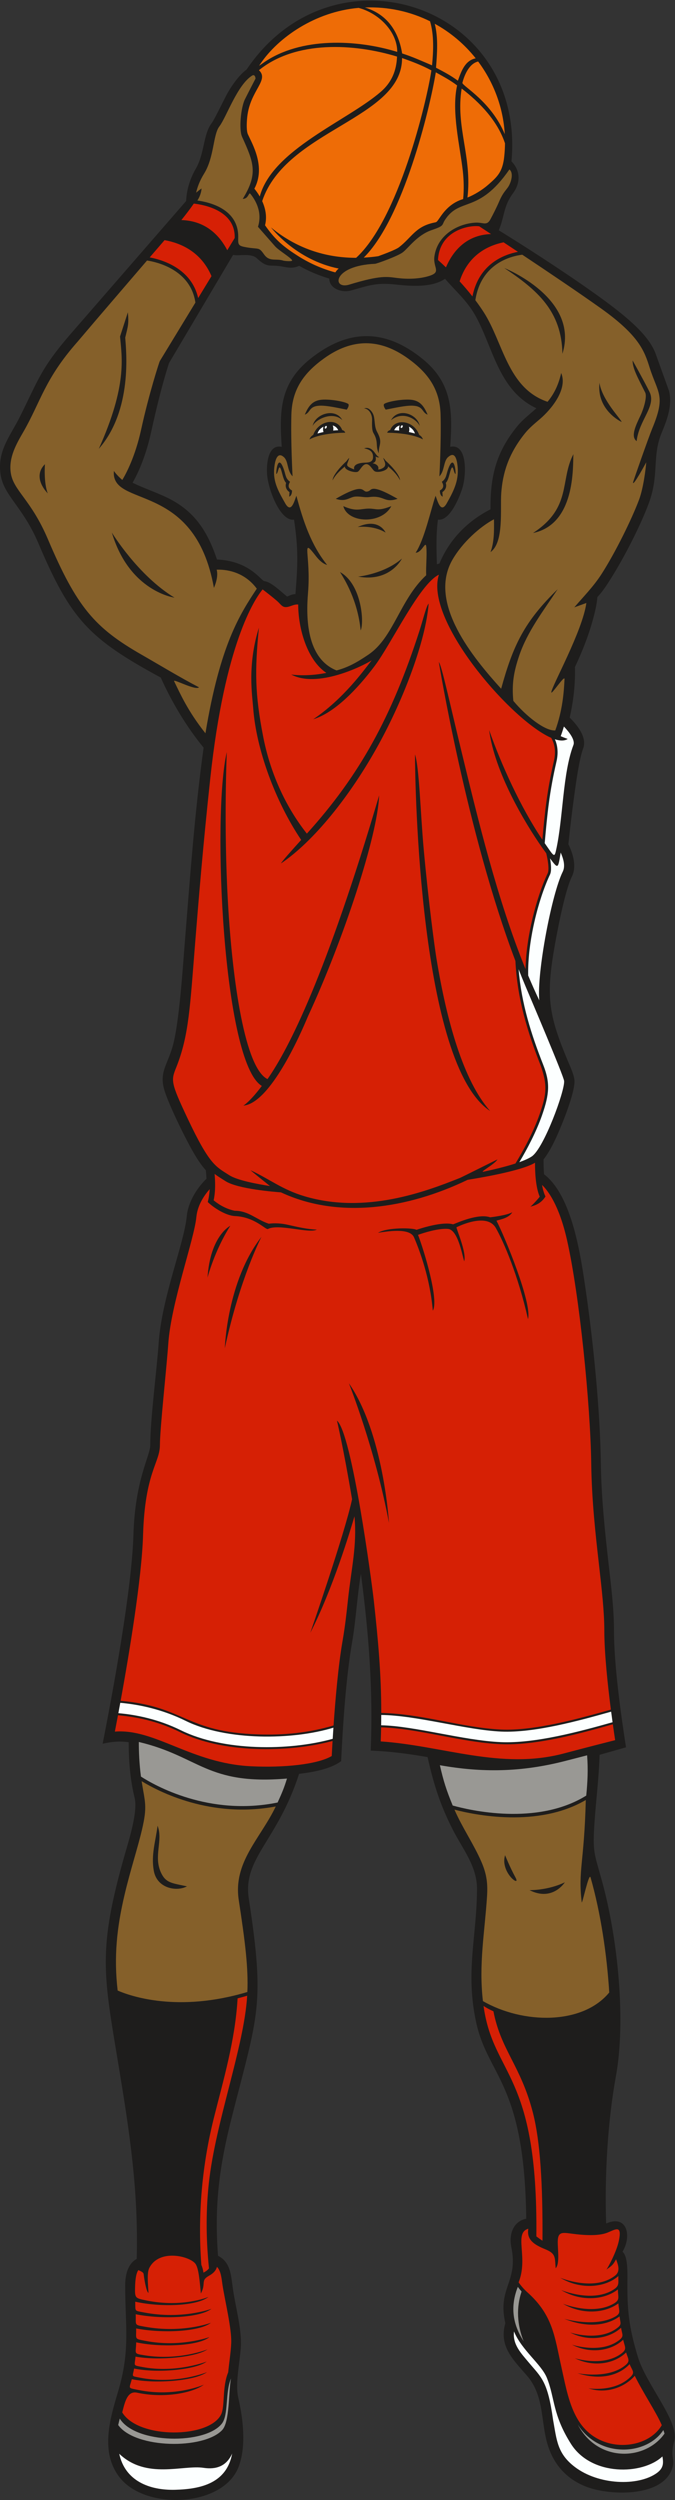 <?xml version="1.0" encoding="UTF-8" standalone="no"?>
<svg
   xmlns:dc="http://purl.org/dc/elements/1.1/"
   xmlns:cc="http://creativecommons.org/ns#"
   xmlns:rdf="http://www.w3.org/1999/02/22-rdf-syntax-ns#"
   xmlns:svg="http://www.w3.org/2000/svg"
   xmlns="http://www.w3.org/2000/svg"
   viewBox="0 0 264.52 978.933"
   height="978.933"
   width="264.52"
   xml:space="preserve"
   id="svg2"
   version="1.1"><rect x="0" y="0" width="264.52" height="978.933" fill="#333333" stroke="none"/><defs
     id="defs6" /><g
     transform="matrix(1.333,0,0,-1.333,0,978.933)"
     id="g10"><g
       transform="scale(0.1)"
       id="g12"><path
         id="path14"
         style="fill:#1e1d1c;fill-opacity:1;fill-rule:evenodd;stroke:none"
         d="m 1547.04,826.316 c -4.7,399.584 -112.31,416.754 -147.13,576.364 -32.64,149.61 2.36,254.44 2.36,393.39 0,65.94 -42.87,117.21 -71.56,173.81 -34.06,67.17 -54.57,126.39 -73.66,212.39 -58.55,10 -107.56,16.66 -167.21,19.1 7.28,178.15 -5.67,343.34 -28.79,519.29 -11.26,-66.26 -14.47,-135.43 -26.17,-202.7 -17.76,-102.16 -27.05,-242.73 -31.97,-347.52 -31.683,-23.74 -83.492,-32.51 -123.613,-37.37 -64.32,-198.62 -166.106,-247.27 -147.871,-366.51 47.992,-313.83 27.301,-338.32 -49.867,-641.68 -36.454,-143.278 -51.977,-257.985 -40.575,-407.528 38.121,-19.082 38.266,-60.079 43.817,-97.899 7.699,-52.488 26.679,-120.039 23.183,-170.5 -3.457,-49.805 -17.007,-107.312 -7.445,-148.75 14.156,-61.355 23.977,-142.39 1.016,-202.644 C 656.422,-20.859 429.18,-31.367 352.402,65.461 293.605,139.609 323,237.684 347.328,319.141 c 36.223,121.203 20.664,191.785 20.664,311.328 0,28.281 6.821,63.203 33.903,77.676 5.285,200.273 -20.504,369.885 -52.868,565.515 -44.785,270.74 -62.562,340.32 17.981,622.85 11.469,40.25 38.906,125.65 28.75,166.27 -13.051,52.21 -17.387,109.42 -17.465,163.33 -29.215,3.65 -48.508,1.49 -76.531,-4.52 30.293,153.1 85.828,454.3 90.508,613.57 4.796,162.91 49.445,231.93 49.445,263.39 0,75.88 19.101,219.13 24.808,300.98 9.321,133.69 74.895,291.37 82.536,371.66 3.863,40.58 28.867,81.88 57.949,110.03 -0.344,8.35 -0.985,16.69 -1.906,24.99 -12.805,14.11 -23.461,30.34 -33.172,46.66 -24.887,41.83 -71.836,137.77 -86.957,183.06 -18.864,56.53 5.949,76.62 22.367,133.32 19.695,68.07 30.367,236.66 36.133,308.18 15.316,189.97 28.976,381.36 55.136,570.18 -49.839,60.43 -94.023,134.32 -125.933,205.8 -211.66,114.53 -264.895,171.22 -359.629,394.12 C 66.34,5857.42 9.805,5888.01 1.348,5952.25 -7.617,6020.43 30.09,6062.78 58.438,6119.5 113.57,6229.77 119.895,6260.97 205.57,6360.46 l 341.371,392.59 c 1.301,2.58 -1.078,43.7 28.817,95.42 25.918,44.85 21.426,100.82 46.609,133.76 8.977,11.74 37.5,72.8 48.649,91.83 13.031,22.23 33.027,50.08 53.961,65.55 255.457,378.76 820.763,190.23 778.703,-269.83 26.81,-27.58 27.01,-63.06 4.63,-93.39 -29.24,-39.6 -24.66,-68.98 -42.04,-109.1 57.69,-35.23 183.44,-115.22 282.56,-185.98 90.03,-64.26 155.49,-118.33 177.69,-174.01 l 40.11,-111.27 c 10.85,-41.82 -5.46,-85.25 -21.4,-123.51 -28.96,-69.49 -6.47,-122.98 -38.08,-207.63 -25.25,-67.61 -73.27,-160.62 -112.08,-221.88 -11.3,-17.84 -23.98,-37.69 -38.81,-52.91 -1.82,-22.39 -7.54,-45.8 -13.46,-67.33 -13.07,-47.56 -31.5,-93.85 -52.55,-138.43 1.42,-48.79 -4.39,-100.84 -15.49,-148.44 22.58,-22.49 52.08,-58.27 39.43,-91.47 -11.33,-29.76 -21.08,-101.9 -25.78,-135.88 -6.65,-48.17 -12.39,-96.46 -17.44,-144.82 13.71,-27.19 24.76,-65.79 10.48,-94.39 -21.44,-42.87 -45.43,-172.17 -53.31,-218.99 -23.41,-139.05 -12.87,-193.46 40.98,-322.57 6.59,-15.8 18.27,-40.32 19.66,-56.98 2.42,-29.03 -25.6,-101.78 -37.35,-130.46 -13.34,-32.56 -31.47,-74.55 -53.44,-102.35 -0.11,-14.55 0.28,-29.12 1.41,-43.63 83.67,-63.94 108.24,-242.56 122.57,-340.59 22.62,-154.7 42.34,-354.5 44.49,-509.95 1.37,-98.36 11.61,-196.12 22.68,-293.77 7.36,-64.92 15.85,-130.44 15.85,-195.87 0,-99.73 19.74,-242.99 35.39,-343.17 l -77.7,-22.01 c -1.91,-67.04 -10.45,-133.08 -14.89,-198.12 -5.99,-87.75 -0.95,-90.1 21.27,-170.13 47.8,-171.99 71.37,-413.34 41.59,-576.12 -24.5,-133.99 -33.39,-294.982 -28.65,-432.396 61.92,27.309 75.8,-37.105 48.11,-82.918 13.31,-11.281 14.86,-45.253 14.43,-80.636 -1.06,-89.102 3.69,-139.395 30.71,-228.219 25.43,-83.645 122.99,-190.371 106.81,-248.156 -14.01,-50.059 5.81,-51.465 -7.77,-84.7 -32.56,-79.695 -181.32,-74.492 -248.18,-49.578 -56.67,21.105 -101.27,64.141 -119.35,135.996 -16.27,64.668 -9.2,135.204 -57.25,190.86 -40.49,46.875 -83.5,86.203 -63.9,154.375 -24.04,104.629 39.03,119.992 17.57,223.75 -7.44,35.976 4.57,75.254 43.86,83.308 z M 879.477,6562.93 c -23.039,-10.64 -39.348,-2.87 -60.864,-0.4 -27.035,3.11 -33.609,-5.3 -63.726,22.72 -17.336,16.12 -53.539,5.63 -69.637,9.86 l -188.359,-317.8 c -20.512,-63.65 -37.961,-136 -52.239,-201.33 -11,-50.35 -29.015,-105.1 -54.906,-150.28 32.883,-15.96 67.75,-27.46 100.723,-43.25 81.48,-39.03 119.613,-99.49 147.441,-182.16 96.692,-4.34 129.629,-62.79 139.59,-63.74 19.926,-1.89 49.348,-31.71 66.602,-45.15 9.183,3.83 14.25,6.69 24.457,7.27 6.902,85.76 8.875,132.86 -4.196,218.78 -39.59,-6.28 -75.879,86.61 -79.218,133.5 -2.055,28.83 2.23,88.92 43.093,80.33 -6.972,104.89 -6.195,186.37 84.289,258.6 110.923,88.53 219.293,89.16 329.783,-0.43 88.33,-71.62 88.32,-155.02 81.3,-258.17 50.45,10.59 47.46,-80.01 36.68,-117.81 -7.14,-25.06 -36.94,-101.6 -72.75,-96.03 -5.92,-43.5 -4.45,-87.54 -3.16,-131.33 2.46,0.94 4.97,1.75 7.51,2.43 29.64,70.89 82.07,124.25 150.11,159.18 -0.78,96.5 16,166.86 78.38,243.64 16.48,20.3 37.28,35.83 56.56,53.14 -112.41,52.59 -127.49,181.49 -180.79,274.64 -23.46,41.02 -56.88,69.95 -87.86,105.68 -38.8,-26.48 -100.51,-21.64 -144.56,-16.87 -58.2,6.32 -78.85,-2.72 -132.1,-17.52 -27.51,-7.65 -63.794,6.32 -63.626,35.06 -30.813,9.08 -60.555,21.66 -88.527,37.44 v 0" /><path
         id="path16"
         style="fill:#fcffff;fill-opacity:1;fill-rule:evenodd;stroke:none"
         d="m 1947.41,127.93 c -58.38,-54.727 -208.62,-58.496 -268.89,36.922 -54.86,86.859 -46.81,134.535 -70.83,193.964 -16.3,40.254 -74.06,81.262 -96.64,136.321 -4.6,-38.028 20.34,-63.606 43.67,-91.465 37.01,-44.231 55.3,-53.613 71.28,-168.543 10.79,-58.676 11.71,-98.469 64.16,-138.254 70.12,-53.215 185.7,-56.848 240.43,-17.91 20.82,14.812 19.97,30.156 16.82,48.965 z M 350.551,135.762 C 367.707,55.723 439.746,28.035 514.828,29.98 c 77.567,2 151.754,20.281 167.75,106.562 C 665.859,99.133 635.391,88.879 598.523,94.453 537.535,103.691 430.551,59.609 350.551,135.762 v 0" /><path
         id="path18"
         style="fill:#d62005;fill-opacity:1;fill-rule:evenodd;stroke:none"
         d="m 590.539,606.434 c -3.359,34.406 -6.043,72.316 -15.367,86.574 -14.883,22.762 -107.301,46.699 -136.496,-11.914 -7.133,-14.317 -3.477,-48.067 -2.121,-72.356 -5.246,-0.058 -11.922,34.407 -14.215,54.571 -0.504,4.414 -3.84,6.867 -15.61,11.992 -6.46,-9.246 -8.996,-26.563 -9.609,-49.102 -0.914,-33.277 0.149,-33.172 31.531,-39.726 108.364,-22.633 184.371,10.168 184.371,10.168 -34.121,-27.11 -139.453,-30.989 -215.464,-14.121 0.957,-29.434 -3.766,-25.969 25.902,-31.653 112.535,-21.609 198.359,10.813 198.359,10.813 -35.336,-27.004 -145.711,-31.387 -222.871,-16.075 1.278,-33.015 -5.746,-30.703 26.91,-36.632 110.739,-20.086 194.368,11.574 194.368,11.574 -34.688,-26.516 -143.231,-31.414 -219.969,-16.652 0.68,-32.594 -6.375,-29.852 26.617,-36.336 103.559,-20.383 189.023,11.054 189.023,11.054 -33.062,-26.75 -143.363,-30.91 -215.503,-15.476 -0.61,-34.387 -9.454,-32.66 24.75,-38.157 101.871,-16.417 185.293,17.696 185.293,17.696 -32.504,-22.824 -140.93,-34.219 -212.032,-21.535 -2.277,-27.813 -8.968,-24.922 19.524,-30.379 100.113,-19.18 189.836,15.976 189.836,15.976 -31.453,-23.847 -142.828,-35.129 -213.555,-20.578 -3.992,-24.512 -9.992,-21.433 15.547,-26.551 108.019,-21.648 198.762,15.918 198.762,15.918 -34.372,-25.078 -148.223,-35.371 -221.004,-20.722 -7.582,-28.848 -13.012,-24.942 18.441,-31.446 109.031,-22.55 193.598,15.45 193.598,15.45 -33.625,-24.543 -116.602,-40.801 -196.485,-23.606 -28.558,6.145 -35.715,-26.668 -43.761,-57.879 47.156,-78.722 257.054,-76.719 291.011,-5.41 11.239,23.594 2.641,80.555 20.524,123.113 2.969,30.11 7.863,60.317 8.902,85.715 1.738,42.403 -18.562,124.91 -25.66,171.153 -2.586,16.914 -3.898,40.496 -16.231,52.918 -3.128,-11.036 -10.394,-18.829 -23.347,-26.063 -26.07,-14.551 -7.676,-21.531 -23.969,-52.316 v 0" /><path
         id="path20"
         style="fill:#d62005;fill-opacity:1;fill-rule:evenodd;stroke:none"
         d="m 1945.57,219.719 c -16.77,39.019 -54.18,93.777 -79.48,145.125 -31.07,-35.43 -85.86,-53.957 -136.11,-36.719 0.3,-0.02 77.68,-12.988 124.83,34.551 12.87,12.961 2.96,18.449 -3.76,36.543 -29.8,-32.246 -83.83,-49.063 -153.59,-26.75 0.29,-0.028 92.31,-18.844 142.55,24.621 13.56,11.726 5.87,18.523 0.71,36.269 -34.02,-32.949 -94.55,-44.582 -150.78,-16.941 0.27,-0.09 85.72,-27.121 138.93,15.496 15.27,12.227 7.22,19.141 3.24,38.906 -34.45,-32.336 -95.03,-43 -150.82,-14.582 0.26,-0.078 82.9,-27.558 136.73,11.672 18,13.113 11.2,16.414 7.85,38.074 -34.59,-31.773 -94.69,-42.078 -150.08,-13.867 0.27,-0.074 81.72,-27.168 135.57,10.813 18.33,12.918 12.47,14.941 10.03,36.414 -35.49,-26.192 -93.11,-35.164 -162.74,-7.02 0.29,-0.058 88.91,-25.879 147.37,4.961 21.1,11.133 13.48,16.543 11.94,40.281 -39.6,-29.019 -105.57,-34.207 -163.14,-1.023 0.29,-0.117 87.84,-35.188 148.87,0.008 20.26,11.679 12.89,18.644 12.84,42.062 -39.49,-31.144 -108.08,-36.925 -167.14,-1.808 0.29,-0.117 95.86,-39.93 157.47,3.39 14.66,10.293 10.25,19.453 11.07,37.618 -38.76,-33.887 -109.96,-41.262 -170.98,-4.981 0.31,-0.117 99.63,-41.492 161.06,6.035 16.08,12.434 9.78,30.176 3.17,48.36 -9.53,-17.801 -12.68,-19.024 -28.43,-30.477 4.96,6.609 29.72,51.719 36.54,84.5 9.87,47.48 -8.89,34.219 -32.43,24.543 -14.24,-5.863 -39.89,-10.988 -92.54,-5.109 -41.26,4.609 -56.37,12.656 -54.52,-29.993 1.12,-25.855 4.49,-58.847 -6.24,-69.976 -2.78,31.824 1.46,42.781 -30.69,55.894 -32.74,13.352 -55.16,27.766 -49.69,60.278 -43.73,-12.707 0.89,-84.477 -28.54,-157.637 7.26,-10.371 15.76,-20.219 25.71,-29.113 75.52,-67.481 80.2,-130.957 99.7,-218.02 19.65,-87.683 33.43,-186.855 126.73,-221.054 60.41,-22.145 137.32,-4.442 168.79,48.656 v 0" /><path
         id="path22"
         style="fill:#999894;fill-opacity:1;fill-rule:evenodd;stroke:none"
         d="m 1953.59,195.09 c -0.95,3.367 -2.11,6.812 -3.49,10.34 -48.22,-74.754 -188.46,-83.45 -251.49,16.043 58.7,-112.039 198.75,-106.727 254.98,-26.383 z M 352.125,239.133 c -1.676,-6.34 -3.238,-12.668 -4.637,-18.965 50.239,-69.809 251.516,-72.387 305.715,-14.73 22.668,24.113 18.18,113.363 25.977,151.386 -17.582,-40.789 -6.813,-106.433 -26.805,-132.281 -48.074,-62.133 -254.039,-60.617 -300.25,14.59 z m 1181.245,373.25 c -3.94,4.433 -7.6,9.004 -11.01,13.703 -22.56,-56.977 -15.78,-109.043 17.07,-159.758 -19.42,48.367 -21.99,99.356 -6.06,146.055 v 0" /><path
         id="path24"
         style="fill:#d62005;fill-opacity:1;fill-rule:evenodd;stroke:none"
         d="m 1450.65,1435.52 c -11.31,5.05 -21.15,10.39 -29.1,15.76 29.02,-208.72 160.22,-191.67 155.27,-676.944 5.29,-4.055 11.66,-8.711 18,-12.766 1.12,167.766 -6.85,291.98 -27.65,374.07 -35.36,139.52 -94.27,184.63 -116.52,299.88 z m -723.986,45.8 c -9.523,-2.8 -18.91,-5.37 -28.156,-7.72 -7.27,-124.84 -41.922,-239.81 -70.074,-352.56 -34.879,-139.692 -47.465,-286.071 -36.493,-430.388 2.903,-6.64 5.016,-14.199 6.149,-22.781 5.543,2.695 12.363,6.895 16.265,12.598 -9.863,97.39 -8.144,179.051 -0.312,250.918 19.613,179.923 103.539,398.713 112.621,549.933 v 0" /><path
         id="path26"
         style="fill:#85602a;fill-opacity:1;fill-rule:evenodd;stroke:none"
         d="m 1419.73,1465.52 c 118.31,-68.02 292.85,-70.22 371.36,25.32 -6.93,110.35 -24.7,231.93 -54.92,337.95 -4.69,16.44 -24.94,-81.97 -26.03,-72.81 -11.04,93.78 7.3,114.96 12.01,300.34 -141.1,-82.69 -327.19,-43.87 -386.17,-28.36 23.67,-54.07 57.01,-101.79 79.46,-153.77 16.12,-37.33 18.69,-65.03 16.32,-101.74 -6.85,-105.78 -24.58,-197.88 -12.03,-306.93 z m 136.94,325.96 c 0,0 53.87,-1.27 103.9,23.09 0,0 -35.91,-57.71 -103.9,-23.09 z M 463.281,1980.64 c 16.817,-44.14 -13.113,-89.64 10.574,-138.99 14.184,-29.53 32.239,-29.6 75.813,-39.07 -30.266,-16.22 -88.379,-6.51 -97.613,46.22 -8.137,46.5 5.07,84.91 11.226,131.84 z M 1484.84,1894.1 c 0,0 14.12,-35.21 30.79,-65.82 16.67,-30.6 -46.18,15.31 -30.79,65.82 z M 345.871,1496.51 c 36.668,-15.96 176.379,-65.69 381.348,-4.22 2.933,69.87 -5.957,143.57 -25.278,269.83 -17.046,111.51 63.247,180.31 108.797,275.18 -191.195,-36.12 -344.531,43.76 -394.394,74.33 9.871,-63.15 17.41,-72.44 1.168,-142.15 -12.5,-53.6 -34.028,-118.42 -51.149,-190.93 -22.922,-97.12 -31.984,-182.54 -20.492,-282.04 v 0" /><path
         id="path28"
         style="fill:#999894;fill-opacity:1;fill-rule:evenodd;stroke:none"
         d="m 1726.05,2187.55 -63.27,-16.33 c -131.06,-33.82 -246.08,-34.66 -369.58,-12.78 10.49,-46.29 18.88,-72.67 37.66,-118.4 47.66,-13.36 247.19,-61.11 392.62,29.17 3.94,40.12 5.69,75.63 2.57,118.34 z m -882.32,-68.27 c -236.335,-20.02 -256.699,65 -435.664,107.45 0.032,-27.34 1.325,-63.95 6.332,-101.65 39.231,-25.33 199.559,-117.42 401.75,-76.2 13.5,29.64 18.942,42.71 27.582,70.4 v 0" /><path
         id="path30"
         style="fill:#d62005;fill-opacity:1;fill-rule:evenodd;stroke:none"
         d="m 1515.27,4520.97 c -143.62,379.06 -224.92,876.21 -225.2,877.91 7.78,-6.98 32.64,-122.31 65.22,-256.62 49.23,-203.01 106.7,-441.44 189.69,-645.21 1.75,95.21 31.95,211.21 65.04,281.29 5.55,11.75 -0.1,42.36 -4.16,58.91 l -11.93,16.56 c -51.93,73.9 -139.57,221.48 -155.95,345.44 35.42,-100.82 92.02,-226.11 156.48,-322.1 7.47,82.87 13.53,142.6 33.94,231.25 7.52,32.68 -0.25,55.05 -7.96,67.96 -2.73,1.19 -5.51,2.5 -8.33,3.91 -121.82,61.19 -364,345.31 -321.76,475.37 -56.83,-26.77 -138.68,-201.44 -189.45,-268.92 -50.19,-66.72 -116.923,-136.64 -180.048,-155.77 90.538,61.2 149.118,144.58 171.808,173.07 -27.35,-17.29 -160.137,-82.82 -236.691,-41.56 0.222,-0.03 43.179,-7.28 103.465,4.68 -56.375,37.62 -82.793,130.36 -82.758,200.85 -7.813,1.03 -15.664,-2.18 -23.18,-4.82 -23.109,-8.12 -24.789,2.98 -39.824,15.97 -12.625,10.9 -31.289,25.39 -41.602,33.28 -23.437,-28.48 -111.093,-158.75 -153.789,-554.25 -21.761,-201.58 -34.566,-360.31 -44.468,-483.15 -15.129,-187.74 -18.168,-272.84 -55.547,-366.31 -15.457,-38.63 -17.325,-43.3 33.437,-150.67 64.61,-136.68 82.598,-140.88 122.266,-166.38 23.543,-15.12 80.679,-25.66 119.761,-31.94 0,0 -59.355,47.32 -56.781,46.35 55.114,-25.53 93.364,-57.26 159.692,-76.71 178.249,-52.29 353.589,13.56 455.169,54.11 6.56,2.62 104.78,52.1 110.71,54.48 -8.69,-14.66 -56.09,-39.31 -40.43,-35.92 27.68,5.99 63.24,14.26 93.23,23.98 22.31,36.53 52.43,91.26 71.06,144.69 20.76,59.55 23.23,85.34 3.34,142.46 -38.59,97.89 -69.26,196.84 -74.45,307.81 z M 715.355,4096 c 0.145,0.03 18.379,10.11 54.415,57.87 -114.196,67.17 -146.821,794.32 -102.997,980.87 -0.031,-1.19 -9.488,-214.87 3.305,-440.74 13.445,-237.49 50.719,-488.46 116.332,-520.05 63.078,89.73 172.828,307.08 328.21,833.39 -4.41,-119.2 -104.98,-424.09 -209.112,-648.72 C 901.836,4350.7 802.727,4103.36 715.355,4096 Z m 45.817,1404 c -34.477,-109.88 -19.484,-199.57 -16.824,-236.15 8.797,-121.06 65.203,-274.81 141.066,-387.31 -27.582,-30.55 -58.207,-64.81 -59.316,-69.06 95.351,64.28 202.902,196.89 286.282,348.16 75.96,137.79 139.36,307.31 147.8,414.94 -6.3,-4.63 -16.92,-48.45 -26.78,-79.03 -81.71,-253.39 -175.98,-424.87 -331.271,-596.53 -65.684,83.24 -108.445,182.39 -128.441,285 -24.262,124.53 -24.954,193.55 -12.516,319.98 z m 522.038,-972.32 c 29.89,-182.22 78.57,-357.87 157.7,-447.45 -207.52,136.1 -220.72,955.56 -220.95,1047.51 12.56,-36.12 16.25,-174.99 25.68,-278.46 14.2,-155.62 32.04,-287.87 37.57,-321.6 v 0" /><path
         id="path32"
         style="fill:#85602a;fill-opacity:1;fill-rule:evenodd;stroke:none"
         d="m 1535.35,6595.62 c -33.57,-4.23 -121.31,-25.6 -137.9,-133.69 8.48,-11.27 16.76,-23.01 24.56,-35.13 57.85,-89.76 69.78,-223.3 187.69,-263.28 16.96,20.44 31.68,46.58 40.07,84.68 19.84,-47.27 -28.48,-106.43 -62.82,-135.69 -15.49,-13.21 -30.56,-25.54 -42.99,-40.85 -51.36,-63.14 -66.39,-121.87 -70.33,-175.94 -3.49,-47.86 8.54,-145.14 -31.61,-173.7 10.64,28.39 10.8,60.9 10.17,96.44 -41.14,-21.74 -93.35,-68.58 -122.37,-119.39 -72.72,-127.33 62.16,-288.67 143.49,-378.46 34.94,127.53 68.35,197.28 166.15,292.4 -41.73,-63.15 -89.23,-123.98 -113.55,-196.56 -14.78,-44.1 -21.93,-80.18 -16.77,-131.48 38.73,-46.26 93.31,-88.65 123.28,-86.89 21.58,59.44 25.39,113.28 27.21,151.07 0.62,13.01 -38.99,-47.78 -38.87,-38.99 0.22,16.14 91.62,179.29 103.07,262.4 0,0 -35.6,-12.95 -35.54,-12.89 27.92,32.47 56.89,61.7 80.16,97.88 40.27,62.6 88.16,159.62 110.16,218.03 13.21,35.14 19.94,92.77 21.23,110.22 0,0 -40.2,-74.49 -38.71,-58.88 0.31,3.29 46.44,134.28 56.01,157.28 41.08,98.59 17.01,103 -7.49,180.34 -14.76,46.59 -29.28,92.44 -142.56,173.11 -65.35,46.54 -156.11,107.69 -231.74,157.97 z m -482.64,-945.67 c 0,0 76.95,7.61 128.98,53.17 0,0 -33.84,-70.13 -128.98,-53.17 z m -1.29,145.69 c 0,0 45.14,6.51 82.17,-16.27 0,0 -19.41,45.02 -82.17,16.27 z m -64.4,82.87 c 95.34,55.08 73.12,12.99 96.81,22.6 7.44,3.03 6.94,13.7 39.69,0.52 17.5,-7.04 45.34,-23.12 45.34,-23.12 -41.04,-13.46 -37.65,11.14 -83.52,5.12 -13.29,-1.74 -25.11,2.41 -40.24,1.52 -17.74,-1.05 -27.57,-17.04 -58.08,-6.64 z m 22.28,-21.5 c 39.14,-17.42 50.19,-7.15 75.56,-7.18 21.74,-0.03 25.97,-8.24 65.53,7.18 -28.39,-54.18 -128.08,-50.54 -141.09,0 z m 124.68,283.46 c 0,0 -7,8.42 -5.65,15.12 1.36,6.71 51.87,16.66 79.49,14.04 27.63,-2.63 38.9,-19.68 49.31,-43.87 -17.38,6.37 -11.33,24.88 -43.49,26.35 -22.14,1.02 -57.14,-7.41 -79.66,-11.64 z m -20.63,-128.4 c -10.58,24.26 0.38,32.73 -15.52,59.84 -3.34,5.71 -4.69,15.88 -3.94,37.64 0.67,19.96 -11.51,34.29 -23.58,34.54 12.76,5.6 24.69,-9.77 28.03,-20.62 4.53,-14.72 1.77,-32.79 10.37,-48.5 17.4,-31.77 4.43,-35.74 4.64,-62.9 z m -9.12,-8.96 c 1.99,-11.78 -0.14,-17.25 -8.98,-20 18.75,-3.57 18.3,-15.26 16.27,-18.29 4.64,-0.97 13.71,3.29 17.03,6.34 8.86,8.17 0.18,19.39 -1.98,27.74 0.02,-0.01 4,-3.52 7.41,-8.72 9.93,-8.5 40.79,-39.03 42.28,-57.42 -10.83,20.69 -26.9,33.51 -35.66,41.5 2.06,-12.12 -27.57,-19.92 -38.17,-15.28 -7.52,3.28 -14.24,22.1 -26.06,21.47 -11.36,-0.61 -18.4,-19.98 -25.16,-22.61 -8.46,-3.31 -38.75,4.56 -37.25,15.9 -8.96,-8.23 -25.776,-20.72 -36.378,-40.98 1.434,17.77 30.298,46.88 41.208,56.49 3.52,5.71 7.98,9.64 8,9.65 -5.86,-22.72 -15.6,-22.42 14.63,-34.16 -4.23,14.26 13.42,19.53 31.67,20.03 15.52,0.43 25.46,3.23 23.34,21.33 -1.76,14.99 -16.35,18.67 -26.01,20.81 27.88,8.9 33.49,-25.55 44.99,-25.55 -3.68,-2.25 -7.64,-0.82 -11.18,1.75 z m -185.136,89.23 c 8.734,19.34 58.062,44.92 87.386,17.33 -19.722,37.22 -80.042,19.41 -87.386,-17.33 z m 315.006,0 c -8.73,19.34 -48.9,46.28 -84.67,17 20.49,38.2 77.33,19.74 84.67,-17 z m -1.8,-25.89 c -15.29,42.67 -71.71,50.21 -85.23,13.73 -3.67,-0.05 -8.78,-4.73 -8.69,-7.45 76.44,-0.99 104.75,-19.75 104.85,-19.8 -1.02,3.7 -3.15,8.63 -10.93,13.52 z m -311.405,0 c 15.293,42.67 71.293,52.23 85.235,13.73 3.67,-0.05 8.77,-4.73 8.69,-7.45 -76.445,-0.99 -104.746,-19.75 -104.859,-19.8 1.023,3.7 3.16,8.63 10.934,13.52 z m 98.315,74.02 c 0,0 7,8.42 5.65,15.12 -1.35,6.71 -51.868,16.66 -79.489,14.04 -27.621,-2.63 -38.894,-19.68 -49.308,-43.87 17.39,6.37 11.335,24.88 43.492,26.35 22.133,1.02 57.133,-7.41 79.655,-11.64 z m 422.65,559.3 c 7.78,14.45 17.91,34.2 26.41,54.04 9.87,23.03 18.73,30.7 25.45,40.55 8.29,12.14 17.54,41 3.87,51.71 -91.57,-132.29 -146.04,-79.97 -190.01,-149.2 -9.31,-14.66 -0.39,-16.04 -38.1,-28.8 -42.94,-14.54 -68.21,-52.28 -85.29,-65.41 -14.53,-11.18 -76.62,-33.53 -81.55,-33.75 -125.511,-5.46 -126.749,-76.65 -75.99,-61.19 93.87,28.6 111.2,23.12 142.08,19.37 29.81,-3.61 64.77,-2.85 93.54,6.33 36.36,11.62 10.14,24.07 14.85,57.52 8.65,61.55 66.96,95.72 120.33,98.87 23.3,1.37 33.26,-10.74 44.41,9.96 z m -861.579,55.03 c 35.864,-4.9 122.352,-25.03 120.039,-109.39 -0.574,-21.4 0.141,-23.98 25.184,-28.24 36.578,-6.21 34.891,1.76 50.691,-20.55 16.328,-23.07 34.098,-11.05 57.051,-18.47 2.801,-0.91 28.746,-3.65 25.309,1.57 -6.028,9.14 -38.348,27.9 -49.575,40.25 l -50.574,57.66 c 13.645,43.47 -7.386,78.4 -22.32,96.86 -4.973,6.14 -5.266,-15.27 -22.402,-14.82 45.488,74 32.429,106.46 -1.989,182.22 -10.011,22.04 -3.324,86.91 8.289,110.16 9.743,19.49 26.582,51.98 31.27,61 -1.367,12.66 -7.996,9.9 -9.258,9.25 -44.402,-27.13 -76.137,-122.36 -97.109,-149.8 -18.91,-24.74 -14.875,-90.37 -44.899,-138.73 -13.734,-22.14 -20.281,-41.77 -23.394,-55.95 8.367,7.2 15.89,12.35 15.926,12.37 -0.293,-7.38 -3.094,-21.15 -12.239,-35.39 z M 1653.44,6304.57 c -2.28,125.2 -73.41,186.95 -170.91,251.95 0,0 222,-88.09 170.91,-251.95 z M 999.508,5663.43 c 13.562,-21.47 52.082,-83.23 60.782,-171.59 10.75,22.26 3.21,136.32 -60.782,171.59 z m -187.203,288.03 c -0.864,13.69 6.23,61.16 22.867,11.27 4.902,-14.69 4.484,-24.93 17.496,-34.12 -2.895,-5.54 -9.816,-17.04 5.848,-25.72 0,-10.96 -4.075,-17.01 -8.602,-17.82 0.863,2.84 0.813,11.11 1.176,13.13 -12.777,8.6 -12.168,21.02 -9.957,27.07 -7.156,7.05 -9.883,22.03 -13.496,34.39 -8.422,28.76 -9.114,-7.26 -15.332,-8.2 z m 526.995,0 c 0.86,13.69 -6.23,61.16 -22.86,11.27 -4.91,-14.69 -4.5,-24.93 -17.5,-34.12 2.9,-5.54 9.81,-17.04 -5.85,-25.72 0,-10.96 4.07,-17.01 8.6,-17.82 -0.87,2.84 -0.81,11.11 -1.17,13.13 12.77,8.6 12.17,21.02 9.95,27.07 7.16,7.05 9.88,22.03 13.49,34.39 8.43,28.76 9.11,-7.26 15.34,-8.2 z M 328.824,5779.45 c 0,0 76.125,-125.7 184.121,-191.2 0,0 -132.785,17.7 -184.121,191.2 z m -38.402,245.89 c 83.578,186.32 68.125,266.9 62.492,329.97 l 23.027,71.17 c 3.164,-34.7 0.27,-40.6 -7.789,-74.45 2.719,-38.34 22.102,-212.62 -77.73,-326.69 z m -158.301,-45.03 c 0,0 -4.187,-54.43 8.371,-85.82 0,0 -48.148,46.05 -8.371,85.82 z m 1630.239,239.14 c 7.28,-50.99 65.09,-108.61 65.09,-115.17 0,0 -73.86,33.8 -65.09,115.17 z M 1567,5778.08 c 114.95,74.85 78.39,154.51 118.68,231.55 -1.64,-39.59 5.6,-205.6 -118.68,-231.55 z m 292.8,506.88 c 0.09,-0.16 31.57,-56.1 49.55,-92.06 20.98,-41.98 -30.76,-82.41 -37.71,-144.95 -18.53,13.49 -2.53,46.25 11.67,76.13 9.07,19.11 19.6,54.43 13.44,66.76 -21.55,43.11 -37.48,71.23 -36.95,94.12 z M 834.203,6001.31 c -15.094,13.3 -23.41,-0.58 -26.957,-23.77 -6.891,-45.11 8.531,-72.13 31.234,-112.25 17.844,-31.54 26.95,7.42 32.852,22.19 19.844,-73.63 42.926,-144.37 90.34,-203.1 -11.652,2.87 -23.176,13.2 -33.965,27.16 -44.055,57.01 -12.863,2.76 -22.195,-109.53 -5.965,-71.77 -5.063,-191.94 83.84,-227.62 33.268,8.87 58.608,22.57 94.128,46.68 73.73,50.03 92.39,161.6 169.42,232.9 -1.04,26.96 2.56,57.32 0.44,82.53 -1.86,22.21 -12.42,-16.35 -31.4,-16.35 25.7,38.7 44.12,124.69 58.56,167.33 5.91,-14.77 15.01,-53.73 32.85,-22.19 22.7,40.12 37.82,71.47 30.94,116.58 -3.63,23.64 -11.78,33.15 -27.55,18.64 -13.19,-12.13 -9.88,-41.15 -25,-55.86 0.03,0.26 5.57,101.21 3.49,181.01 -1.96,75.57 -37.53,123.18 -95.76,165.16 -82.68,59.63 -164.43,59.63 -247.111,0 -58.222,-41.98 -93.8,-89.59 -95.757,-165.16 -2.075,-79.8 3.461,-180.75 3.496,-181.01 -17.266,17.72 -11.352,43.85 -25.895,56.66 z M 574.477,6455 C 560.227,6551.82 461.34,6574.09 432.285,6578.57 364.355,6499.2 295.816,6420.05 228.438,6340.46 130.906,6230.29 119.957,6163.95 68.34,6074.61 47.891,6039.22 25.625,6000.68 31.48,5956.19 c 7.051,-53.6 58.988,-77.8 109.543,-196.76 84.735,-199.37 137.77,-260.04 274.719,-338.49 55.469,-31.78 112.696,-66.64 169.317,-96.17 -10.137,-10.36 -77.34,26.53 -73.223,18.08 18.004,-36.89 40.062,-87.52 92.125,-153.09 43.07,259.92 101.137,349.54 150.973,424.81 -38.856,52.43 -94.09,56.68 -118,55.78 3.382,-11.25 1.996,-30.42 -8.043,-53.46 -56.547,317.56 -303.942,232.66 -294.067,343.56 0.039,-0.07 7.758,-12.07 24.719,-26.53 10.754,17.72 37.824,67.81 55.363,147.99 23.293,106.47 53.301,198.19 54.774,201.01 L 574.477,6455 v 0" /><path
         id="path34"
         style="fill:#d62005;fill-opacity:1;fill-rule:evenodd;stroke:none"
         d="m 1408.96,6678.98 c -27.78,4.38 -116.91,-11.05 -121.32,-98.96 6.02,-5.33 14.04,-12.63 23.38,-21.59 17.32,40.9 54.95,95.51 132.63,97.8 -14.36,9.45 -26.2,17.19 -34.69,22.75 z m -57.77,-161.62 c 12.29,-13.43 25.13,-28.32 37.7,-44.31 19.13,96.38 93.79,123.41 133.79,130.99 -14.93,9.9 -29.13,19.3 -42.29,27.99 -47.18,-9.72 -104.51,-37.89 -129.2,-114.67 z m -911.092,70.35 c 35.324,-6.58 122.722,-31.55 142.457,-119.44 l 39.215,64.4 c -30.536,71.58 -90.165,97.19 -137.957,105.72 -16.02,-18.64 -31.293,-36.16 -43.715,-50.68 z m 228.047,21.1 21.781,35.78 c 2.715,81.12 -91.086,97.94 -120.184,101.2 -10,-14.63 -22.711,-31.24 -36.574,-48.45 73.527,-2.02 113.703,-47.65 134.977,-88.53 v 0" /><path
         id="path36"
         style="fill:#fcffff;fill-opacity:1;fill-rule:evenodd;stroke:none"
         d="m 1601.34,4867.08 c 27.18,-39.25 28.33,-43.37 33.36,-20.87 21.12,94.34 19.04,225.02 51.05,309.05 5.66,14.86 -12.35,37.99 -27.94,54.4 -2.78,-9.46 -5.91,-18.98 -9.4,-28.48 6.78,-2.88 13.63,-5.57 20.57,-8.04 -9.55,-6.24 -22.63,-5.86 -37.71,-0.92 6.68,-14.75 11.37,-36.49 4.69,-65.55 -21.1,-91.63 -26.83,-152.52 -34.62,-239.59 z m -55.81,-421.87 c -7.11,16.84 -14.09,34.05 -20.93,51.53 8.25,-100.64 37,-191.1 72.35,-280.76 20.53,-52.05 18.83,-84.73 -3.54,-148.64 -17.3,-49.41 -44.22,-99.95 -66.66,-137.46 14.82,5.28 27.64,10.93 36.5,16.82 35.62,23.75 97.57,193.01 95.19,221.6 -1.22,14.71 -100.83,248.29 -112.91,276.91 z m 7.27,32.91 c 10.47,-24.94 21.33,-49.31 32.63,-72.99 -7.7,80.96 36.71,313.51 68.85,377.8 8.9,17.79 1.16,39.96 -5.91,56.52 -8.02,-47.5 -7,-49.93 -31.35,-17.17 3.09,-17.07 4.87,-36.97 0.01,-47.25 -34.88,-73.93 -66.33,-198.16 -64.23,-296.91 v 0" /><path
         id="path38"
         style="fill:#ee6c06;fill-opacity:1;fill-rule:evenodd;stroke:none"
         d="m 761.254,7137.62 c 108.805,88 279.526,78.58 405.966,40.03 -1.65,-41.52 -15.69,-75.59 -47.45,-103.22 -98.13,-85.37 -318.93,-169.8 -356.094,-307.75 -5.867,10.14 -11.879,18.03 -15.871,22.85 34.183,64.04 -6.106,131.35 -19.117,160.02 -4.055,8.93 -4.086,30.49 -1.797,51.27 8.558,77.78 65.457,107.42 34.363,136.8 z m 9.5,-384.63 c 69.734,209.69 412.526,241.64 411.176,420.37 30.61,-10.76 57.52,-20.94 86.29,-36.33 -14.63,-96.89 -97.09,-437.35 -221.22,-550.53 -77.613,-0.06 -167.059,20.59 -250.336,89.29 0,0 72.988,-95.89 198.961,-120.8 -3.914,-3.49 -7.25,-7.29 -9.844,-11.38 -41.047,11 -79.82,28.5 -115.129,51.82 -42.543,27.2 -64.777,48.5 -91.48,86.62 6.648,26.33 0.535,51.25 -8.418,70.94 z m 298.566,-165.92 c 115.11,113.38 193.68,433.22 211.91,544.3 21.98,-12.51 42.43,-23 62.62,-38.55 -17.26,-76.99 8.62,-178.39 16.81,-252.03 2.93,-26.38 3.55,-54.18 0.95,-81.72 -32.84,-9.69 -52.5,-31.76 -64.68,-48.82 -15.19,-21.31 -10.91,-18.13 -23.26,-20.91 -52.91,-11.9 -63.51,-43.23 -100.85,-71.95 -9.01,-6.93 -42.61,-19.59 -60.81,-26.17 -13.61,-1.95 -27.88,-3.4 -42.69,-4.15 z m 304.94,176.44 c 14.16,120.45 -35.35,206.96 -17.07,320.22 54.27,-41.64 105.47,-95.1 127.43,-160.97 -0.13,-13.09 -0.88,-26.29 -2.33,-39.56 -4.86,-44.29 -19.91,-58.31 -46.02,-81.25 -19.13,-16.83 -42.38,-30.53 -62.01,-38.44 z m 109.7,186.23 c -40,96.08 -123.35,140.38 -124.66,150.56 3.34,13.02 15.93,55.79 46.35,62.88 45.41,-60.78 73.65,-134.57 78.31,-213.44 z m -85.49,222.79 c -31.2,-6.53 -41.82,-36.38 -52.34,-65.82 -22.04,16.18 -40.44,25.56 -64.31,38.2 3.12,41.23 6.92,88.18 -3.76,129.15 46.82,-25.6 87.68,-60.31 120.41,-101.53 z m -134.18,108.74 c 12.16,-40.78 9.81,-88.46 5.87,-129.44 -29.41,12.51 -57.39,25.28 -87.96,35.03 -10.67,66.52 -45.45,115.56 -109.47,134.98 68.73,2.69 133.94,-11.98 191.56,-40.57 z m -209.98,39.41 c 61.25,-16.31 113.82,-71.46 113.49,-129.32 -119.71,37 -283.347,43.87 -391.573,-30.68 -16.329,-11.25 -16.071,-12.22 -10.536,-4.05 52.196,77.16 161.223,153.1 288.619,164.05 v 0" /><path
         id="path40"
         style="fill:#d62005;fill-opacity:1;fill-rule:evenodd;stroke:none"
         d="m 912.234,2547.41 c 0,0 101.446,292.07 122.806,392.36 -26.08,154.74 -44.337,230.41 -44.442,230.87 43.992,-36.15 102.672,-477.31 108.192,-527.26 13.18,-119.42 22.08,-218.59 22.08,-331.32 121.76,-2.76 239.21,-43.84 352.88,-48.85 96.76,-4.26 226.54,31.56 322.14,58.55 -9.08,70.62 -19.28,164.94 -19.28,232.42 0,54.66 -7.36,119.63 -15.64,192.73 -9.99,88.11 -21.3,187.97 -22.81,296.55 -2.44,175.5 -34.6,495.93 -71.27,657.91 -23.42,103.46 -56.95,146.11 -73.41,161.64 2.3,-12.88 5.57,-24.77 10.2,-33.83 -10.57,-16.63 -24.03,-25.06 -44.5,-29.97 6.15,4.26 25.93,26.32 27.54,29.36 -12.6,28.48 -13.99,76.55 -13.85,99.72 -41.58,-25.57 -182.41,-47.75 -197.9,-50.13 -176.77,-85.02 -379.49,-116.13 -549.032,-36.92 -16.036,1.14 -126.93,9.71 -163.149,33 -11.855,7.62 -21.976,13.51 -31.926,21.24 1.789,-18.88 3.297,-50.72 -2.804,-77.57 8.226,-6.98 31.359,-24.57 62.07,-30.76 40.34,0.29 63.703,-26.1 100.078,-38.04 6.309,0.91 28.164,3.24 55.852,-3.08 28.535,-6.52 57.437,-13.25 85.437,-14.15 -21.914,-12.58 -113.238,18.12 -143.719,1.73 -6.582,-3.54 -38.32,35.9 -98.261,38.03 -25.692,1.82 -60.215,23.28 -78.789,41.19 3.289,12.05 5.003,25.09 5.769,37.74 -13.308,-14.68 -35.664,-44.47 -39.246,-82.05 -6.203,-65.22 -74.145,-251.93 -82.445,-370.9 -5.032,-72.11 -24.707,-250.08 -24.707,-299.07 0,-51.76 -44.102,-79.8 -49.524,-264.19 -3.761,-127.99 -41.906,-354.75 -65.918,-486.7 190.754,-17.32 188.227,-91.27 404.082,-98.68 76.137,-2.61 149.02,4.58 221.875,26.19 5.067,73.5 13.684,174.91 26.327,247.59 7.82,44.92 12.14,85.26 16.08,122.04 9.99,93.23 27.03,158.93 19.06,244.83 -11.06,-38.11 -63.486,-213.24 -129.846,-342.22 z m 208.216,-277.75 c -0.26,-13.52 -0.65,-27.27 -1.18,-41.31 182.48,-12.39 353.48,-84.3 537.84,-35.5 74.07,19.61 130.88,34.04 151.35,39.2 -1.41,9.22 -3.86,25.61 -6.79,46.65 -99.6,-28.09 -226.47,-62.99 -329.78,-58.43 -115.6,5.11 -241.32,46.26 -351.44,49.39 z m -773.602,35.66 c -3.957,-21.13 -7.137,-37.7 -9.168,-48.16 117.55,9.51 224.746,-93.3 400.285,-101.82 95.57,-4.64 194.285,5.02 237.293,30.09 0.363,7.36 1.168,23.05 2.433,44.24 -133.382,-35.55 -323.863,-35.43 -448.281,25.91 -59.14,29.15 -117.617,43.66 -182.562,49.74 z m 678.802,975.19 c 0,0 77.12,-192.8 117.96,-410.57 0,0 -15.88,263.13 -117.96,410.57 z m 198.61,450.64 c 16.74,5.66 78.24,25.12 107.85,16.11 13.75,5.2 74.21,32.7 108.91,20.68 6.25,0.66 49.86,6.02 65.16,14.95 -10.5,-17.76 -35.91,-21.28 -46.64,-24.82 24.27,-46.48 105.19,-242.91 92.73,-289.18 -29.09,128.73 -71.12,226.35 -94.61,267.68 -22.62,39.78 -88.1,15.4 -115.56,2.16 -2.34,-1.13 30.65,-74.9 22.51,-100.02 -6.54,21.98 -18.97,93.31 -48.06,95.22 -28.82,1.89 -69.61,-11.18 -87.68,-17.52 18.59,-47.6 62.03,-193.06 43.51,-222.68 -7.97,95.59 -39.35,178.52 -55.19,215.3 -12.52,29.12 -79.9,17.32 -105.86,13.41 25.97,16.35 104.18,14.86 112.93,8.71 z M 610.043,3590.57 c 0,0 20.34,79.31 67.109,152.52 0,0 -58.972,-28.47 -67.109,-152.52 z m 158.625,119.98 c 0,0 -63.043,-119.98 -107.785,-327.41 0,0 6.105,197.26 107.785,327.41 v 0" /><path
         id="path42"
         style="fill:#fcffff;fill-opacity:1;fill-rule:evenodd;stroke:none"
         d="m 1120.86,2306.11 c -0.03,-10.02 -0.13,-20.16 -0.3,-30.43 96.62,-1.52 241.42,-44.58 351.6,-49.44 100.73,-4.44 232.61,31.34 328.68,58.44 -1.33,9.58 -2.73,20.02 -4.17,31.09 -94.48,-26.68 -225.93,-62.82 -323.19,-58.52 -102.84,4.53 -247.56,47.57 -352.62,48.86 z m -767.274,35.65 c -1.992,-10.91 -3.875,-21.11 -5.633,-30.5 52.606,-4.48 117.86,-17.67 184.098,-50.32 124.351,-61.3 317.629,-60.78 446.019,-25 0.606,9.97 1.309,20.99 2.11,32.8 -119.867,-36.88 -315.114,-38.76 -434.387,20.04 -68.82,33.92 -136.809,47.99 -192.207,52.98 v 0" /><path
         id="path44"
         style="fill:#fcffff;fill-opacity:1;fill-rule:nonzero;stroke:none"
         d="m 1219.8,6070.39 c -5.09,1.44 -11.05,2.95 -17.72,4.34 1.1,3.08 1.57,6.6 1.22,10.3 -0.19,1.94 -0.59,3.8 -1.17,5.52 8.25,-4.25 15.07,-11.25 17.67,-20.16 z m -286.409,0 c 5.101,1.44 11.058,2.95 17.726,4.34 -1.105,3.08 -1.57,6.6 -1.219,10.3 0.192,1.94 0.586,3.8 1.165,5.52 -8.25,-4.25 -15.067,-11.25 -17.672,-20.16 z m 249.669,23.87 c 3.07,-1.88 -1.12,-9.34 -4.19,-7.46 -3.08,1.88 1.11,9.34 4.19,7.46 z m -223.271,-1.75 c 3.082,-1.87 -1.105,-9.34 -4.184,-7.46 -3.082,1.88 1.118,9.34 4.184,7.46 z m 19.688,-13.47 c 4.777,0.45 9.738,0.8 14.855,0.98 -3.301,7.58 -9.269,12.08 -16.234,14.02 1.57,-3.42 2.293,-7.54 1.875,-11.9 -0.098,-1.07 -0.27,-2.1 -0.496,-3.1 z m 194.243,0 c -4.78,0.45 -9.74,0.8 -14.85,0.98 3.3,7.58 9.26,12.08 16.23,14.02 -1.58,-3.42 -2.3,-7.54 -1.88,-11.9 0.1,-1.07 0.28,-2.1 0.5,-3.1 v 0" /></g></g></svg>
